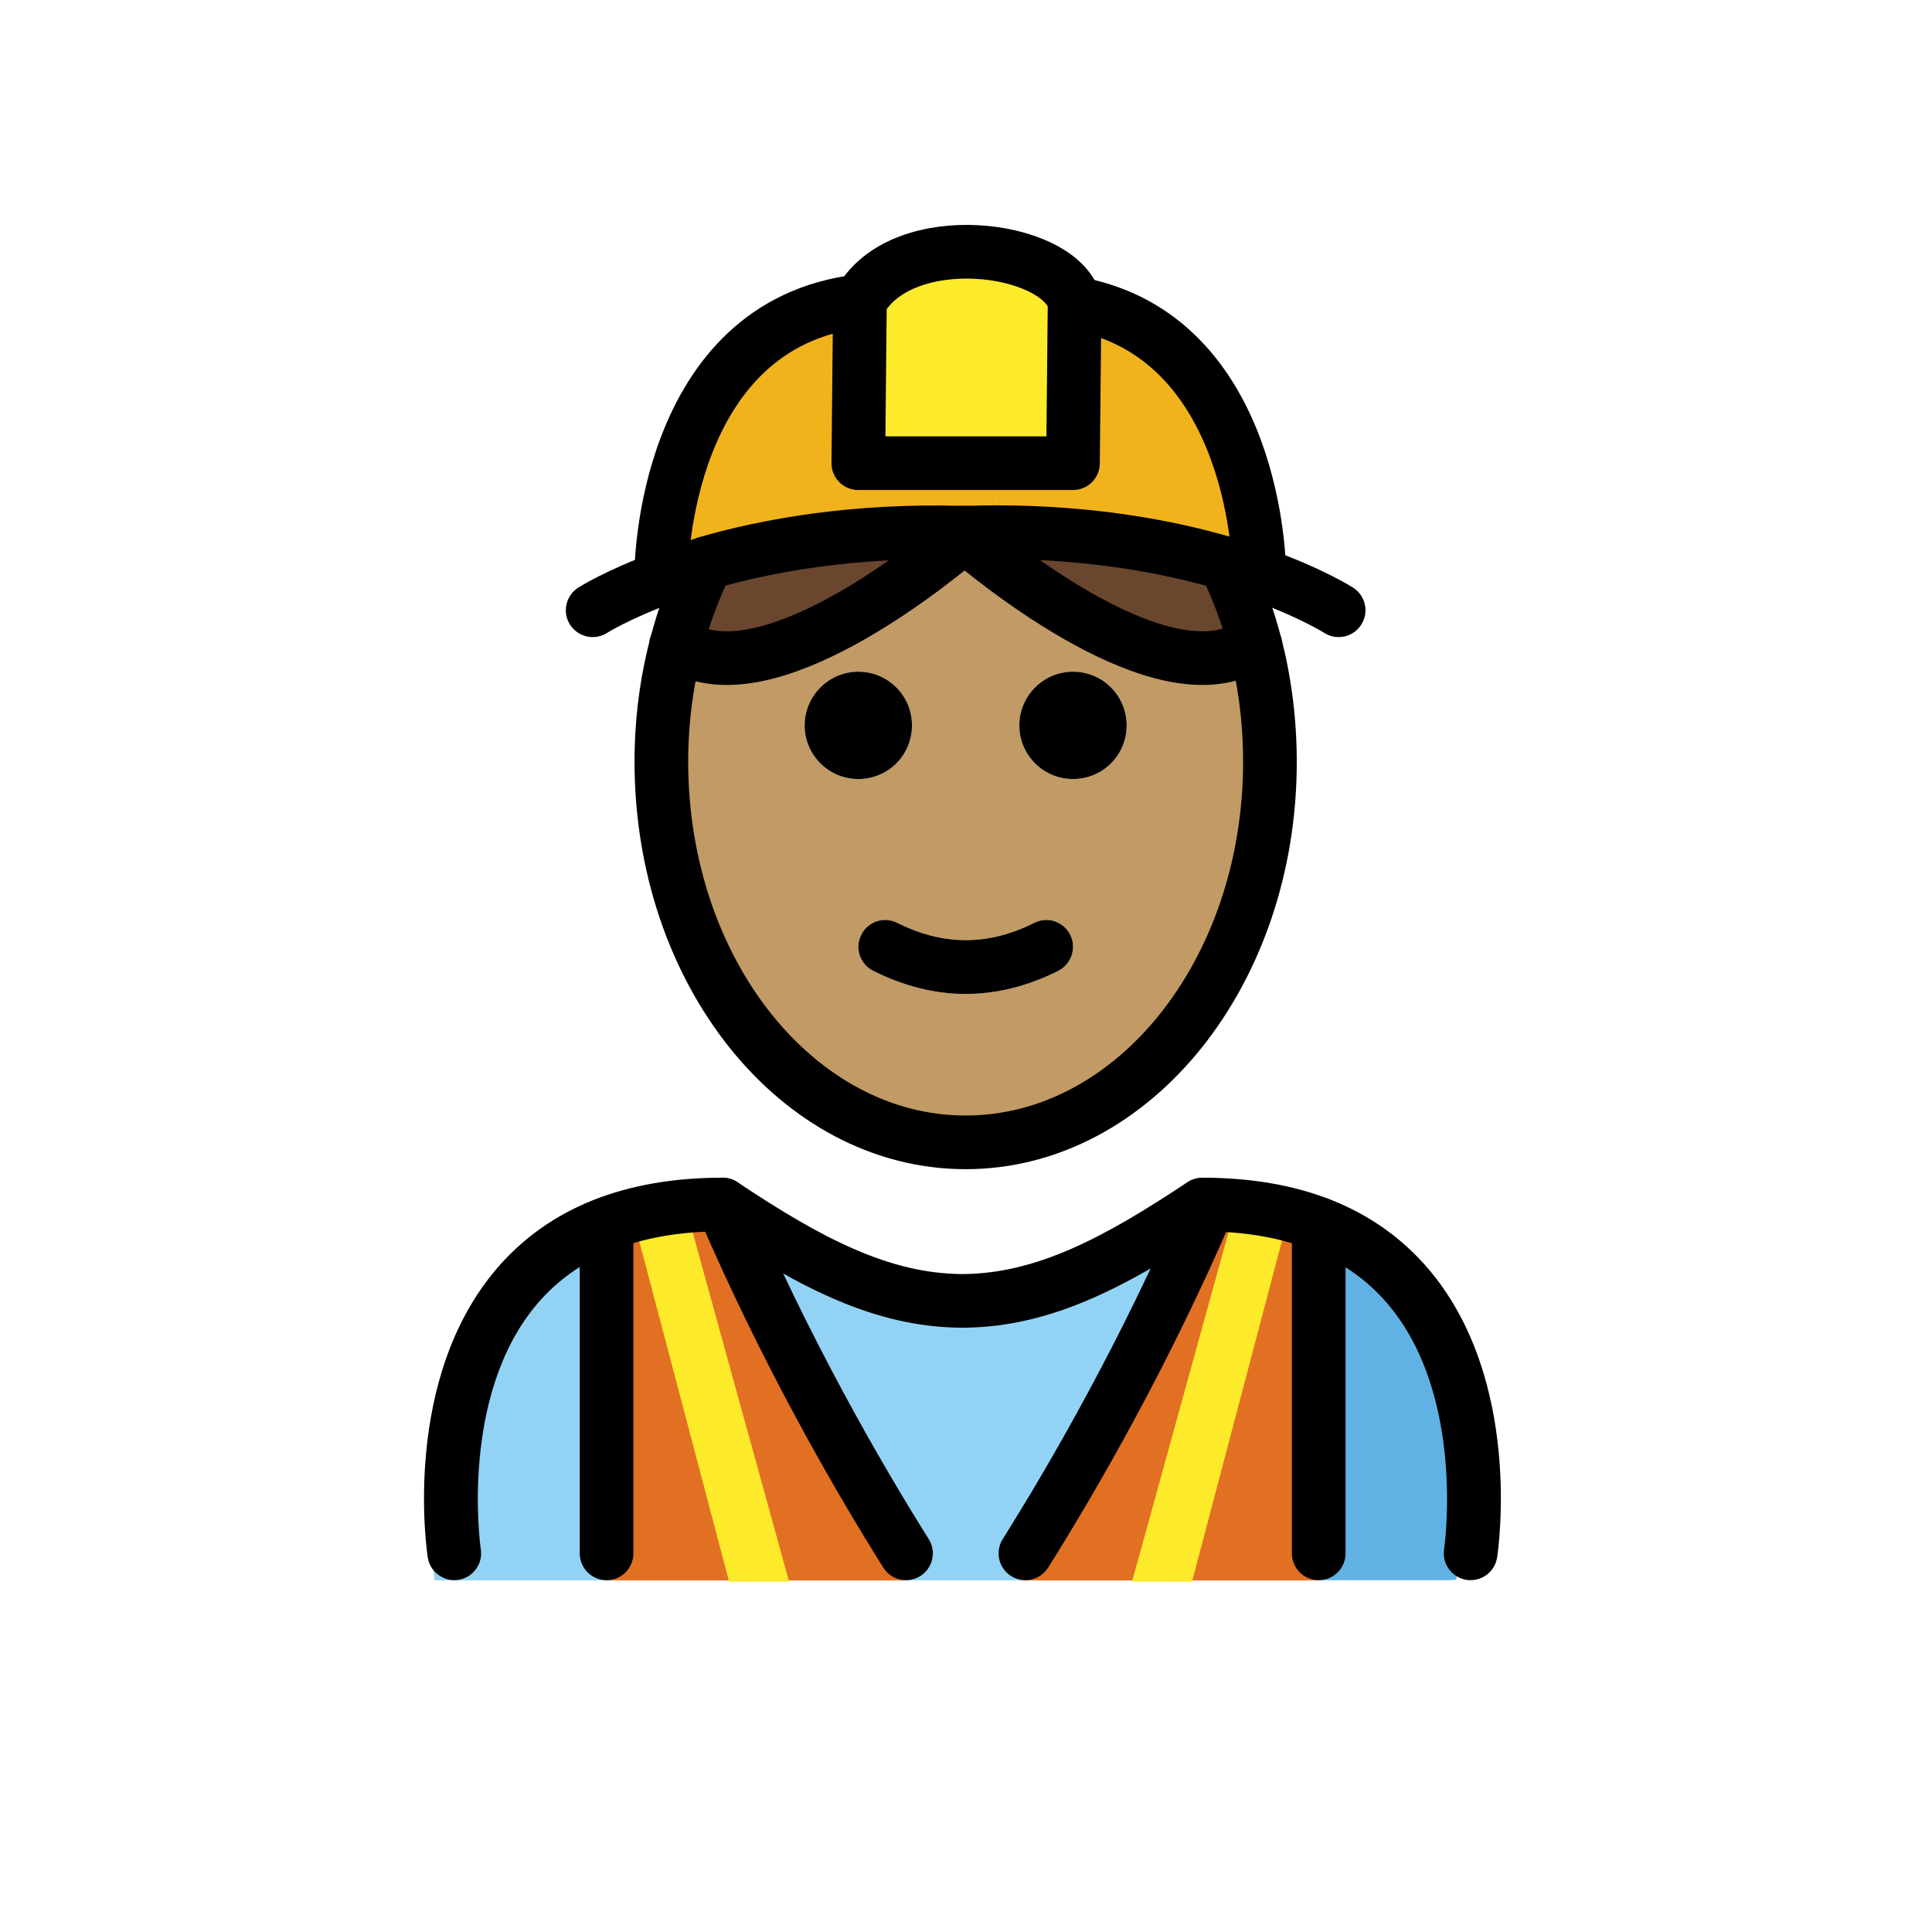 <svg id="emoji" viewBox="0 0 72 72" version="1.1" xmlns="http://www.w3.org/2000/svg">
  <g id="color">
    <path fill="#92D3F5" d="M54.071,58.897c0,0,2-13.797-10-13.797c-3.192,2.119-5.926,3.584-9,3.578h0.125 c-3.074,0.006-5.808-1.458-9-3.578c-12,0-10,13.797-10,13.797"/>
    <path fill="#61B2E4" d="M43.101,49.125c5.446,2.26,5.587,6.808,6.148,9.754c4.161,0,5.021,0,5.021,0 s2.16-14.925-9.623-14.925"/>
    <path fill="#E27022" d="M49.1,58.897V45.824l-4.096-0.727c-2.363,5.506-5.014,10.899-6.835,13.8H49.1z"/>
    <path fill="#E27022" d="M33.72,58.897c-1.821-2.901-4.473-8.294-6.835-13.8l-4.324,0.727v13.073L33.72,58.897z"/>
    <path fill="#F1B31C" d="M46.927,21.282l-0.04,0.1c-0.38-0.13-0.79-0.26-1.23-0.39c-2.11-0.62-4.99-1.16-8.56-1.16v-2.57h2.89 l0.06-5.96C46.887,12.512,46.927,21.282,46.927,21.282z"/>
    <path fill="#F1B31C" d="M37.097,17.262v2.57c-0.34,0-0.68,0.01-1.03,0.02h-0.16c-0.03,0-0.06-0.01-0.08,0 c-4.02-0.11-7.21,0.47-9.5,1.13v0.01c-0.59,0.17-1.12,0.35-1.59,0.53l-0.09-0.24c0,0,0.05-9.2,7.4-10.06l-0.06,6.04H37.097z"/>
    <polygon fill="#FCEA2B" points="44.423,58.948 47.911,45.723 45.976,45.221 42.187,58.945"/>
    <polygon fill="#FCEA2B" points="27.172,58.948 23.683,45.723 25.619,45.221 29.407,58.945"/>
    <path fill="#FCEA2B" d="M40.047,11.302l-0.06,5.96h-2.89h-5.11l0.06-6.04c1.59-2.81,7.37-2.07,8,0V11.302z"/>
  </g>
  <g id="hair">
    <path fill="#6a462f" d="M35.827,19.852c0,0,0.04,0.04,0.12,0.11c-0.92,0.79-6.87,5.73-10.22,4.31l-0.53-0.21 c0.28-1.09,0.66-2.12,1.13-3.07v-0.01C28.617,20.322,31.807,19.742,35.827,19.852z"/>
    <path fill="#6a462f" d="M46.787,24.052l-0.62,0.22c-3.35,1.42-9.3-3.52-10.22-4.31c0.08-0.07,0.12-0.11,0.12-0.11 c0.35-0.01,0.69-0.02,1.03-0.02c3.57,0,6.45,0.54,8.56,1.16C46.127,21.942,46.507,22.972,46.787,24.052z"/>
  </g>
  <g id="skin">
    <path fill="#c19a65" d="M47.007,25.032c0.21,1.08,0.32,2.21,0.32,3.36c0,7.83-5.08,14.18-11.34,14.18s-11.34-6.35-11.34-14.18 c0-1.51,0.19-2.97,0.55-4.33l0.53,0.21c3.35,1.42,9.3-3.52,10.22-4.31c0.92,0.79,6.87,5.73,10.22,4.31l0.62-0.22 C46.867,24.372,46.947,24.702,47.007,25.032z M41.987,27.032c0-1.1-0.89-2-2-2c-1.1,0-2,0.9-2,2c0,1.11,0.9,2,2,2 C41.097,29.032,41.987,28.142,41.987,27.032z M39.437,36.182c0.49-0.25,0.69-0.85,0.45-1.34c-0.25-0.5-0.85-0.7-1.34-0.45 c-1.72,0.86-3.39,0.86-5.11,0c-0.5-0.25-1.1-0.05-1.34,0.45c-0.25,0.49-0.05,1.09,0.45,1.34c1.14,0.57,2.29,0.86,3.44,0.86 S38.297,36.752,39.437,36.182z M33.987,27.032c0-1.1-0.89-2-2-2c-1.1,0-2,0.9-2,2c0,1.11,0.9,2,2,2 C33.097,29.032,33.987,28.142,33.987,27.032z"/>
  </g>
  <g id="skin-shadow"/>
  <g id="line">
    <line x1="24.651" x2="28.14" y1="45.472" y2="58.897" fill="none"/>
    <path d="M54.807,58.888c-0.051,0-0.102-0.003-0.152-0.011c-0.546-0.084-0.921-0.594-0.838-1.139 c0.009-0.058,0.827-5.741-2.129-9.178c-1.476-1.715-3.689-2.612-6.586-2.669 c-3.31,2.185-6.027,3.545-9.126,3.588c-0.021,0.002-0.044,0.001-0.065,0.001c-0.008,0-0.014,0-0.021,0h-0.046 c-0.014-0.001-0.027,0-0.041,0c-0.015,0-0.029,0-0.044-0.001c-3.101-0.043-5.817-1.403-9.126-3.588 c-2.897,0.057-5.11,0.954-6.586,2.669c-2.956,3.437-2.138,9.12-2.129,9.178c0.083,0.545-0.292,1.055-0.838,1.139 c-0.535,0.083-1.055-0.29-1.139-0.836c-0.041-0.27-0.973-6.633,2.581-10.775c1.923-2.241,4.751-3.377,8.407-3.377 c0.197,0,0.391,0.059,0.555,0.168c3.152,2.102,5.659,3.409,8.383,3.424c2.723-0.014,5.229-1.321,8.383-3.424 c0.164-0.109,0.357-0.168,0.555-0.168c3.656,0,6.484,1.136,8.407,3.377c3.554,4.143,2.622,10.506,2.581,10.775 C55.717,58.535,55.291,58.888,54.807,58.888z"/>
    <path d="M33.766,58.889c-0.333,0-0.658-0.166-0.848-0.469c-1.831-2.916-4.516-7.564-6.907-13.137 c-0.218-0.508,0.018-1.096,0.524-1.313c0.507-0.22,1.096,0.017,1.313,0.524 c2.341,5.455,4.97,10.006,6.763,12.863c0.294,0.468,0.152,1.085-0.315,1.378 C34.131,58.839,33.947,58.889,33.766,58.889z"/>
    <path d="M38.213,58.889c-0.182,0-0.365-0.05-0.53-0.153c-0.468-0.293-0.609-0.91-0.315-1.378 c1.793-2.857,4.422-7.408,6.763-12.863c0.217-0.508,0.807-0.743,1.313-0.524c0.507,0.218,0.742,0.806,0.524,1.313 c-2.392,5.573-5.076,10.221-6.907,13.137C38.871,58.723,38.546,58.889,38.213,58.889z"/>
    <path d="M22.605,58.889c-0.553,0-1-0.447-1-1V45.615c0-0.553,0.447-1,1-1s1,0.447,1,1v12.274 C23.605,58.441,23.157,58.889,22.605,58.889z"/>
    <path d="M49.145,58.889c-0.553,0-1-0.447-1-1V45.615c0-0.553,0.447-1,1-1s1,0.447,1,1v12.274 C50.145,58.441,49.698,58.889,49.145,58.889z"/>
    <path d="M39.987,25.032c1.11,0,2,0.9,2,2c0,1.11-0.89,2-2,2c-1.1,0-2-0.89-2-2C37.987,25.932,38.887,25.032,39.987,25.032z"/>
    <path d="M39.887,34.842c0.24,0.49,0.04,1.09-0.45,1.34c-1.14,0.57-2.3,0.86-3.45,0.86s-2.3-0.29-3.44-0.86 c-0.5-0.25-0.7-0.85-0.45-1.34c0.24-0.5,0.84-0.7,1.34-0.45c1.72,0.86,3.39,0.86,5.11,0 C39.037,34.142,39.637,34.342,39.887,34.842z"/>
    <path d="M31.987,25.032c1.11,0,2,0.9,2,2c0,1.11-0.89,2-2,2c-1.1,0-2-0.89-2-2C29.987,25.932,30.887,25.032,31.987,25.032z"/>
    <path fill="none" stroke="#000000" stroke-miterlimit="10" stroke-width="2" d="M26.327,20.992c-0.47,0.95-0.85,1.98-1.13,3.07 c-0.36,1.36-0.55,2.82-0.55,4.33c0,7.83,5.08,14.18,11.34,14.18s11.34-6.35,11.34-14.18c0-1.15-0.11-2.28-0.32-3.36 c-0.06-0.33-0.14-0.66-0.22-0.98c-0.28-1.08-0.66-2.11-1.13-3.06"/>
    <path fill="none" stroke="#000000" stroke-linecap="round" stroke-linejoin="round" stroke-miterlimit="10" stroke-width="2" d="M26.327,20.992c-0.59,0.17-1.12,0.35-1.59,0.53c-1.74,0.64-2.65,1.22-2.65,1.22"/>
    <line x1="26.327" x2="26.327" y1="20.982" y2="20.992" fill="none" stroke="#000000" stroke-miterlimit="10" stroke-width="2"/>
    <path fill="none" stroke="#000000" stroke-linecap="round" stroke-linejoin="round" stroke-miterlimit="10" stroke-width="2" d="M49.887,22.742c0,0-1.03-0.66-3-1.36c-0.38-0.13-0.79-0.26-1.23-0.39c-2.11-0.62-4.99-1.16-8.56-1.16 c-0.34,0-0.68,0.01-1.03,0.02h-0.16c-0.03,0-0.06-0.01-0.08,0c-4.02-0.11-7.21,0.47-9.5,1.13"/>
    <path fill="none" stroke="#000000" stroke-linecap="round" stroke-linejoin="round" stroke-miterlimit="10" stroke-width="2" d="M40.047,11.302v-0.08c-0.63-2.07-6.41-2.81-8,0l-0.06,6.04h5.11h2.89L40.047,11.302z"/>
    <path fill="none" stroke="#000000" stroke-miterlimit="10" stroke-width="2" d="M24.647,21.282c0,0,0.05-9.2,7.4-10.06"/>
    <path fill="none" stroke="#000000" stroke-miterlimit="10" stroke-width="2" d="M46.927,21.282c0,0-0.04-8.77-6.88-9.98 c-0.16-0.03-0.34-0.06-0.51-0.08"/>
    <path fill="none" stroke="#000000" stroke-linecap="round" stroke-miterlimit="10" stroke-width="2" d="M36.067,19.852 c0,0-0.04,0.04-0.12,0.11c-0.92,0.79-6.87,5.73-10.22,4.31l-0.53-0.21h-0.01"/>
    <path fill="none" stroke="#000000" stroke-linecap="round" stroke-miterlimit="10" stroke-width="2" d="M35.827,19.852 c0,0,0.04,0.04,0.12,0.11c0.92,0.79,6.87,5.73,10.22,4.31l0.62-0.22"/>
  </g>
</svg>
